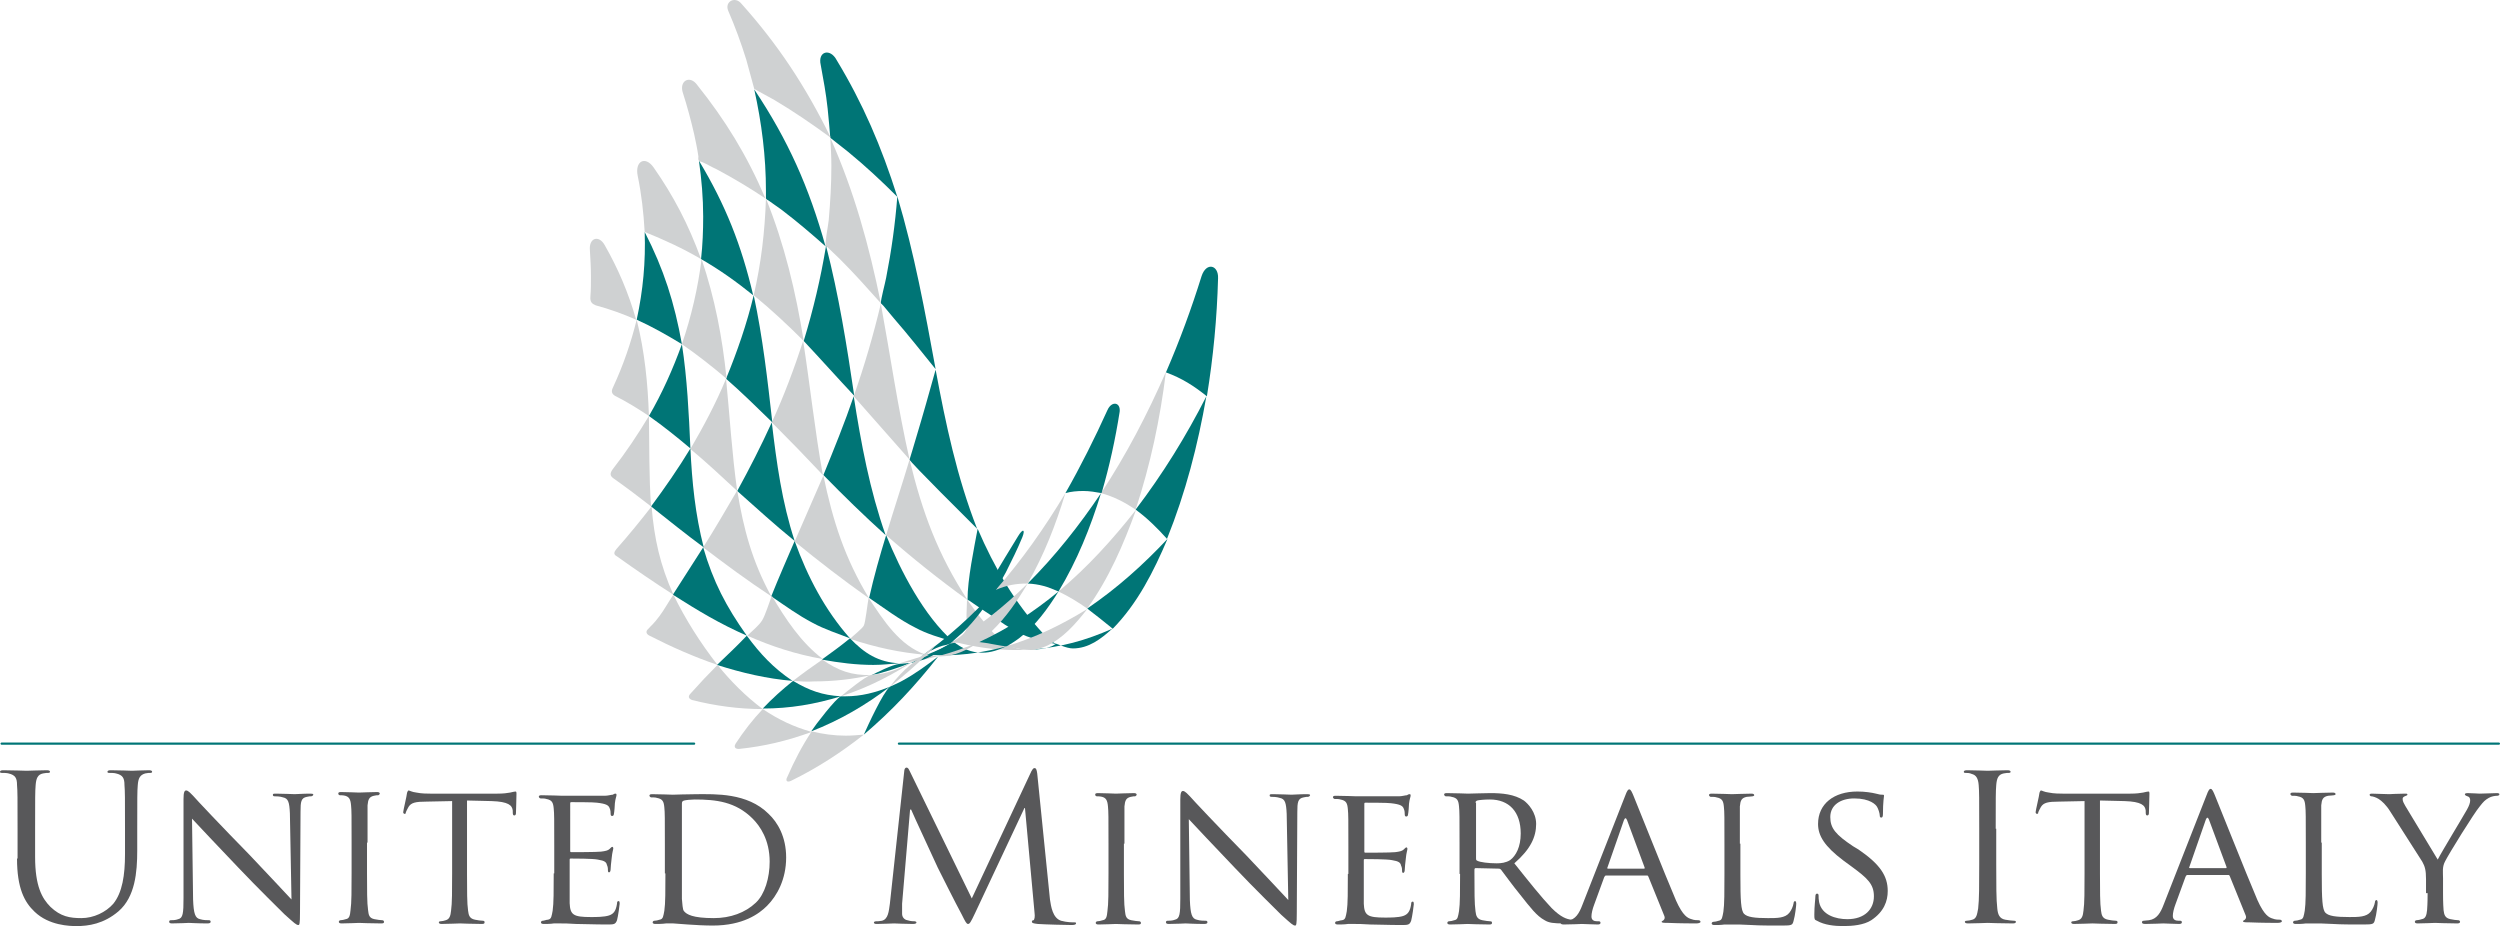 <?xml version="1.0" encoding="UTF-8" standalone="no"?>
<!-- Generator: Adobe Illustrator 22.1.0, SVG Export Plug-In . SVG Version: 6.00 Build 0)  -->

<svg
   xmlns:dc="http://purl.org/dc/elements/1.1/"
   xmlns:cc="http://creativecommons.org/ns#"
   xmlns:rdf="http://www.w3.org/1999/02/22-rdf-syntax-ns#"
   xmlns:svg="http://www.w3.org/2000/svg"
   xmlns="http://www.w3.org/2000/svg"
   xmlns:xlink="http://www.w3.org/1999/xlink"
   xmlns:sodipodi="http://sodipodi.sourceforge.net/DTD/sodipodi-0.dtd"
   xmlns:inkscape="http://www.inkscape.org/namespaces/inkscape"
   version="1.1"
   id="Livello_1"
   x="0px"
   y="0px"
   viewBox="0 0 470.009 174.107"
   xml:space="preserve"
   sodipodi:docname="UMI_ logo def.svg"
   width="470.009"
   height="174.107"
   inkscape:version="0.92.3 (2405546, 2018-03-11)"><defs
   id="defs205" /><sodipodi:namedview
   pagecolor="#ffffff"
   bordercolor="#666666"
   borderopacity="1"
   objecttolerance="10"
   gridtolerance="10"
   guidetolerance="10"
   inkscape:pageopacity="0"
   inkscape:pageshadow="2"
   inkscape:window-width="1099"
   inkscape:window-height="635"
   id="namedview203"
   showgrid="false"
   fit-margin-top="0"
   fit-margin-left="0"
   fit-margin-right="0"
   fit-margin-bottom="0"
   inkscape:zoom="0.56063664"
   inkscape:cx="325.7346"
   inkscape:cy="-106.04626"
   inkscape:window-x="0"
   inkscape:window-y="27"
   inkscape:window-maximized="0"
   inkscape:current-layer="Livello_1" />
<style
   type="text/css"
   id="style2">
	.st0{clip-path:url(#SVGID_2_);fill:#58585A;}
	.st1{fill:none;stroke:#007576;stroke-width:0.412;stroke-linecap:round;stroke-miterlimit:3.864;}
	.st2{clip-path:url(#SVGID_4_);fill:#58585A;}
	.st3{clip-path:url(#SVGID_4_);fill:#007576;}
	.st4{clip-path:url(#SVGID_4_);fill:#CFD1D2;}
	.st5{fill:#007576;}
	.st6{font-family:'MyriadPro-Regular';}
	.st7{font-size:12px;}
</style>
<g
   id="g20"
   transform="translate(-58.7,-224.893)">
	<defs
   id="defs5">
		<rect
   id="SVGID_1_"
   width="595.3"
   height="841.9"
   x="0"
   y="0" />
	</defs>
	<clipPath
   id="SVGID_2_">
		<use
   xlink:href="#SVGID_1_"
   style="overflow:visible"
   id="use7"
   x="0"
   y="0"
   width="100%"
   height="100%" />
	</clipPath>
	<path
   class="st0"
   d="m 433.9,380.7 c 0,-6 0,-7 0.1,-8.2 0.1,-1.3 0.4,-2 1.4,-2.2 0.5,-0.1 0.7,-0.1 1,-0.1 0.2,0 0.3,-0.1 0.3,-0.2 0,-0.2 -0.2,-0.3 -0.6,-0.3 -1.1,0 -3.5,0.1 -3.7,0.1 -0.2,0 -2.6,-0.1 -3.9,-0.1 -0.4,0 -0.6,0.1 -0.6,0.3 0,0.2 0.2,0.2 0.3,0.2 0.3,0 0.8,0 1.2,0.2 0.8,0.2 1.2,0.8 1.3,2.1 0.1,1.2 0.1,2.3 0.1,8.2 v 6.7 c 0,3.7 0,6.7 -0.2,8.3 -0.2,1.1 -0.3,1.9 -1.1,2.1 -0.3,0.1 -0.8,0.2 -1.1,0.2 -0.2,0 -0.3,0.1 -0.3,0.2 0,0.2 0.2,0.3 0.6,0.3 1.1,0 3.5,-0.1 3.7,-0.1 0.2,0 2.6,0.1 4.7,0.1 0.4,0 0.6,-0.1 0.6,-0.3 0,-0.1 -0.1,-0.2 -0.3,-0.2 -0.3,0 -1.2,-0.1 -1.7,-0.2 -1.1,-0.2 -1.4,-1 -1.5,-2.1 -0.2,-1.6 -0.2,-4.6 -0.2,-8.3 v -6.7 z"
   clip-path="url(#SVGID_2_)"
   id="path10"
   inkscape:connector-curvature="0"
   style="fill:#58585a" />
	<path
   class="st0"
   d="m 453.9,375.4 4.2,0.1 c 3.2,0.1 3.9,0.8 4,1.8 v 0.3 c 0,0.5 0.1,0.6 0.3,0.6 0.2,0 0.3,-0.2 0.3,-0.4 0,-0.4 0.1,-2.7 0.1,-3.7 0,-0.2 0,-0.4 -0.2,-0.4 -0.2,0 -0.5,0.1 -1,0.2 -0.5,0.1 -1.3,0.2 -2.4,0.2 h -12.7 c -0.4,0 -1.7,0 -2.6,-0.2 -0.9,-0.1 -1.3,-0.4 -1.5,-0.4 -0.1,0 -0.3,0.4 -0.3,0.6 0,0.3 -0.7,3.2 -0.7,3.5 0,0.2 0.2,0.3 0.2,0.3 0.2,0 0.3,0 0.3,-0.3 0.1,-0.2 0.2,-0.5 0.5,-1 0.5,-0.8 1.3,-1 3.4,-1 l 4.8,-0.1 v 13.6 c 0,3.1 0,5.7 -0.2,7 -0.1,1 -0.3,1.6 -1,1.8 -0.3,0.1 -0.7,0.2 -1,0.2 -0.2,0 -0.3,0.1 -0.3,0.2 0,0.2 0.2,0.3 0.5,0.3 1,0 3.3,-0.1 3.5,-0.1 0.2,0 2.3,0.1 4.2,0.1 0.4,0 0.5,-0.1 0.5,-0.3 0,-0.1 0,-0.3 -0.3,-0.3 -0.3,0 -1.1,-0.1 -1.5,-0.2 -1,-0.2 -1.2,-0.8 -1.3,-1.7 -0.2,-1.3 -0.2,-3.9 -0.2,-7 v -13.7 z"
   clip-path="url(#SVGID_2_)"
   id="path12"
   inkscape:connector-curvature="0"
   style="fill:#58585a" />
	<path
   class="st0"
   d="m 470.4,388.1 c -0.1,0 -0.2,-0.1 -0.1,-0.2 l 3.1,-8.9 c 0.2,-0.5 0.4,-0.5 0.6,0 l 3.3,8.9 c 0,0.2 0,0.2 -0.1,0.2 z m -4.9,6.8 c -0.6,1.6 -1.3,2.8 -2.8,3 -0.3,0 -0.8,0.1 -1,0.1 -0.2,0 -0.3,0.1 -0.3,0.3 0,0.2 0.2,0.3 0.6,0.3 1.4,0 3.1,-0.1 3.4,-0.1 0.4,0 2.2,0.1 3,0.1 0.3,0 0.5,-0.1 0.5,-0.3 0,-0.2 -0.1,-0.3 -0.3,-0.3 h -0.3 c -0.6,0 -1.1,-0.2 -1.1,-0.9 0,-0.6 0.2,-1.4 0.5,-2.2 l 1.9,-5.2 c 0.1,-0.2 0.2,-0.3 0.3,-0.3 h 7.7 c 0.2,0 0.2,0 0.3,0.2 l 3,7.4 c 0.2,0.5 -0.1,0.8 -0.3,0.9 -0.2,0.1 -0.2,0.1 -0.2,0.2 0,0.2 0.5,0.2 1.2,0.2 2.3,0.1 4.8,0.1 5.3,0.1 0.4,0 0.8,-0.1 0.8,-0.3 0,-0.2 -0.2,-0.3 -0.4,-0.3 -0.3,0 -0.8,0 -1.3,-0.2 -0.7,-0.2 -1.6,-0.6 -2.9,-3.5 -2.1,-4.9 -7.4,-18.3 -8,-19.7 -0.3,-0.7 -0.5,-1.2 -0.8,-1.2 -0.2,0 -0.4,0.2 -0.8,1.3 z"
   clip-path="url(#SVGID_2_)"
   id="path14"
   inkscape:connector-curvature="0"
   style="fill:#58585a" />
	<path
   class="st0"
   d="m 495.1,383.3 c 0,-5 0,-6 0,-7 0.1,-1.1 0.3,-1.6 1.3,-1.8 0.4,0 0.9,-0.1 1.1,-0.1 0.1,0 0.3,-0.1 0.3,-0.2 0,-0.2 -0.2,-0.3 -0.5,-0.3 -1,0 -3.5,0.1 -3.7,0.1 -0.2,0 -2.3,-0.1 -3.8,-0.1 -0.4,0 -0.5,0.1 -0.5,0.3 0,0.1 0.2,0.3 0.3,0.3 0.3,0 0.9,0 1.1,0.1 1.1,0.2 1.3,0.7 1.4,1.8 0.1,1 0.1,1.9 0.1,7 v 5.7 c 0,3.1 0,5.7 -0.2,7 -0.2,1 -0.2,1.6 -0.9,1.7 -0.3,0.1 -0.7,0.2 -1,0.2 -0.2,0 -0.3,0.2 -0.3,0.3 0,0.2 0.2,0.3 0.5,0.3 0.5,0 1.3,0 1.9,-0.1 0.6,0 1.2,0 1.4,0 1,0 2.1,0 3.7,0.1 1.6,0.1 3.4,0.1 5.8,0.1 1.8,0 1.9,-0.1 2.1,-0.9 0.3,-1 0.5,-2.9 0.5,-3.2 0,-0.3 -0.1,-0.5 -0.2,-0.5 -0.2,0 -0.3,0.2 -0.3,0.4 -0.1,0.6 -0.4,1.3 -0.8,1.8 -0.8,1 -2.3,1 -4,1 -2.6,0 -3.9,-0.2 -4.5,-0.8 -0.6,-0.6 -0.7,-2.5 -0.7,-7.3 v -5.9 z"
   clip-path="url(#SVGID_2_)"
   id="path16"
   inkscape:connector-curvature="0"
   style="fill:#58585a" />
	<path
   class="st0"
   d="m 515.1,392.8 c 0,0.5 0,1.9 -0.1,3.2 -0.1,1 -0.3,1.6 -1,1.7 -0.3,0.1 -0.7,0.2 -1,0.2 -0.2,0 -0.3,0.2 -0.3,0.3 0,0.2 0.2,0.3 0.5,0.3 1,0 3.1,-0.1 3.3,-0.1 0.2,0 2.4,0.1 4.2,0.1 0.3,0 0.5,-0.1 0.5,-0.3 0,-0.1 -0.1,-0.3 -0.3,-0.3 -0.3,0 -1.1,-0.1 -1.5,-0.2 -1,-0.2 -1.2,-0.8 -1.3,-1.7 -0.1,-1.3 -0.1,-2.7 -0.1,-3.2 V 390 c 0,-1.1 -0.2,-2.1 0.4,-3.2 0.7,-1.4 5.4,-9 6.5,-10.3 0.7,-0.9 1,-1.2 1.7,-1.6 0.5,-0.3 1.2,-0.4 1.6,-0.4 0.3,0 0.4,-0.2 0.4,-0.3 0,-0.1 -0.2,-0.2 -0.4,-0.2 -0.6,0 -3.1,0.1 -3.3,0.1 -0.3,0 -1.5,-0.1 -2.3,-0.1 -0.3,0 -0.5,0.1 -0.5,0.2 0,0.2 0.2,0.3 0.5,0.4 0.4,0.1 0.5,0.4 0.5,0.8 0,0.4 -0.2,1 -0.6,1.7 -0.6,1.1 -4.8,8 -5.5,9.4 l -6.1,-10.1 c -0.2,-0.4 -0.5,-0.8 -0.5,-1.3 0,-0.3 0.2,-0.4 0.4,-0.5 0.3,-0.1 0.5,-0.2 0.5,-0.3 0,-0.2 -0.1,-0.2 -0.5,-0.2 -1.3,0 -2.7,0.1 -2.9,0.1 -0.2,0 -2.7,-0.1 -3.3,-0.1 -0.3,0 -0.4,0.1 -0.4,0.2 0,0.2 0.2,0.3 0.3,0.3 0.3,0 0.9,0.2 1.4,0.5 0.6,0.4 1.4,1.1 2.2,2.4 1.1,1.7 5.7,8.9 6,9.4 0.5,0.9 0.7,1.6 0.7,3.3 v 2.6 z"
   clip-path="url(#SVGID_2_)"
   id="path18"
   inkscape:connector-curvature="0"
   style="fill:#58585a" />
</g>
<path
   class="st1"
   d="M 469.8,139.807 H 169 m -38.5,0 H 0.3"
   id="path22"
   inkscape:connector-curvature="0"
   style="fill:none;stroke:#007576;stroke-width:0.412;stroke-linecap:round;stroke-miterlimit:3.864" />
<g
   id="g186"
   transform="translate(-58.7,-224.893)">
	<defs
   id="defs25">
		<rect
   id="SVGID_3_"
   width="595.3"
   height="841.9"
   x="0"
   y="0" />
	</defs>
	<clipPath
   id="SVGID_4_">
		<use
   xlink:href="#SVGID_3_"
   style="overflow:visible"
   id="use27"
   x="0"
   y="0"
   width="100%"
   height="100%" />
	</clipPath>
	<path
   class="st2"
   d="m 61.9,386.3 c 0,5.6 1.4,8.2 3.3,10 2.7,2.6 6.6,2.7 7.9,2.7 2.2,0 5.1,-0.4 7.9,-2.8 3.1,-2.7 3.5,-7.3 3.5,-11.4 v -4.1 c 0,-5.9 0,-7 0.1,-8.2 0.1,-1.3 0.4,-1.9 1.4,-2.2 0.5,-0.1 0.7,-0.1 1,-0.1 0.2,0 0.3,-0.1 0.3,-0.2 0,-0.2 -0.2,-0.3 -0.6,-0.3 -1.1,0 -2.9,0.1 -3.2,0.1 -0.2,0 -2.3,-0.1 -4,-0.1 -0.4,0 -0.6,0.1 -0.6,0.3 0,0.2 0.2,0.2 0.3,0.2 0.3,0 1,0 1.3,0.1 1.3,0.3 1.6,0.9 1.6,2.2 0.1,1.2 0.1,2.3 0.1,8.2 v 4.8 c 0,3.9 -0.5,7.2 -2.2,9.3 -1.4,1.6 -3.7,2.7 -6,2.7 -2.2,0 -3.9,-0.3 -5.8,-2.1 -1.6,-1.6 -2.9,-3.9 -2.9,-9.4 v -5.3 c 0,-5.9 0,-7 0.1,-8.2 0.1,-1.3 0.4,-2 1.4,-2.2 0.5,-0.1 0.7,-0.1 1,-0.1 0.2,0 0.3,-0.1 0.3,-0.2 0,-0.2 -0.2,-0.3 -0.6,-0.3 -1.1,0 -3.4,0.1 -3.8,0.1 -0.3,0 -2.7,-0.1 -4.4,-0.1 -0.4,0 -0.6,0.1 -0.6,0.3 0,0.2 0.2,0.2 0.3,0.2 0.3,0 1,0 1.3,0.1 1.3,0.3 1.6,0.9 1.6,2.2 0.1,1.2 0.1,2.3 0.1,8.2 v 5.6 z"
   clip-path="url(#SVGID_4_)"
   id="path30"
   inkscape:connector-curvature="0"
   style="fill:#58585a" />
	<path
   class="st2"
   d="m 94.8,378.8 c 1,1.1 4.8,5.1 8.7,9.2 3.5,3.7 8.4,8.5 8.7,8.8 1.9,1.7 2.2,2 2.6,2 0.2,0 0.3,-0.2 0.3,-2.3 l 0.1,-19 c 0,-1.9 0.1,-2.6 1.2,-2.8 0.4,-0.1 0.6,-0.1 0.8,-0.1 0.2,0 0.4,-0.2 0.4,-0.3 0,-0.2 -0.3,-0.2 -0.6,-0.2 -1.4,0 -2.5,0.1 -2.9,0.1 -0.4,0 -2,-0.1 -3.5,-0.1 -0.4,0 -0.6,0 -0.6,0.2 0,0.1 0,0.3 0.3,0.3 0.3,0 1,0 1.6,0.2 1,0.2 1.2,0.9 1.3,3 l 0.3,16.2 c -1,-1.1 -4.6,-4.9 -7.9,-8.4 -5.2,-5.3 -10.1,-10.5 -10.6,-11.1 -0.3,-0.3 -0.9,-1 -1.3,-1 -0.3,0 -0.5,0.3 -0.5,1.6 v 18.6 c 0,2.9 -0.1,3.8 -1,4 -0.5,0.2 -1.1,0.2 -1.4,0.2 -0.2,0 -0.3,0.1 -0.3,0.3 0,0.2 0.2,0.3 0.5,0.3 1.5,0 2.9,-0.1 3.2,-0.1 0.3,0 1.6,0.1 3.5,0.1 0.4,0 0.6,-0.1 0.6,-0.3 0,-0.2 -0.1,-0.3 -0.3,-0.3 -0.3,0 -1.1,0 -1.7,-0.2 -0.9,-0.2 -1.2,-1 -1.3,-3.7 z"
   clip-path="url(#SVGID_4_)"
   id="path32"
   inkscape:connector-curvature="0"
   style="fill:#58585a" />
	<path
   class="st2"
   d="m 127.8,383.3 c 0,-5 0,-5.9 0,-7 0.1,-1.1 0.3,-1.6 1.2,-1.8 0.4,-0.1 0.6,-0.1 0.8,-0.1 0.1,0 0.3,-0.2 0.3,-0.3 0,-0.2 -0.2,-0.3 -0.5,-0.3 -1,0 -3.2,0.1 -3.4,0.1 -0.2,0 -2.3,-0.1 -3.4,-0.1 -0.4,0 -0.5,0.1 -0.5,0.3 0,0.1 0.1,0.3 0.3,0.3 0.2,0 0.6,0 1,0.1 0.7,0.2 1,0.6 1.1,1.8 0.1,1 0.1,1.9 0.1,7 v 5.7 c 0,3.1 0,5.7 -0.2,7 -0.1,1 -0.2,1.6 -0.9,1.7 -0.3,0.1 -0.7,0.2 -1,0.2 -0.2,0 -0.3,0.2 -0.3,0.3 0,0.2 0.2,0.3 0.5,0.3 1,0 3.1,-0.1 3.3,-0.1 0.2,0 2.3,0.1 4.2,0.1 0.4,0 0.5,-0.1 0.5,-0.3 0,-0.1 -0.1,-0.3 -0.3,-0.3 -0.3,0 -1,-0.1 -1.5,-0.2 -1,-0.2 -1.1,-0.8 -1.2,-1.7 -0.2,-1.3 -0.2,-3.9 -0.2,-7 v -5.7 z"
   clip-path="url(#SVGID_4_)"
   id="path34"
   inkscape:connector-curvature="0"
   style="fill:#58585a" />
	<path
   class="st2"
   d="m 146.9,375.4 4.2,0.1 c 3.2,0.1 3.9,0.8 4,1.8 v 0.3 c 0,0.5 0.1,0.6 0.3,0.6 0.2,0 0.3,-0.2 0.3,-0.4 0,-0.4 0.1,-2.7 0.1,-3.7 0,-0.2 0,-0.4 -0.2,-0.4 -0.2,0 -0.5,0.1 -1,0.2 -0.5,0.1 -1.3,0.2 -2.4,0.2 h -12.6 c -0.4,0 -1.7,0 -2.6,-0.2 -0.9,-0.1 -1.3,-0.4 -1.5,-0.4 -0.1,0 -0.3,0.4 -0.3,0.6 0,0.3 -0.7,3.2 -0.7,3.5 0,0.2 0.2,0.3 0.2,0.3 0.2,0 0.3,0 0.3,-0.3 0.1,-0.2 0.2,-0.5 0.5,-1 0.5,-0.8 1.3,-1 3.4,-1 l 4.8,-0.1 v 13.6 c 0,3.1 0,5.7 -0.2,7 -0.1,1 -0.3,1.6 -1,1.8 -0.3,0.1 -0.7,0.2 -1,0.2 -0.2,0 -0.3,0.1 -0.3,0.2 0,0.2 0.2,0.3 0.5,0.3 1,0 3.3,-0.1 3.5,-0.1 0.2,0 2.3,0.1 4.1,0.1 0.4,0 0.5,-0.1 0.5,-0.3 0,-0.1 0,-0.3 -0.3,-0.3 -0.3,0 -1.1,-0.1 -1.5,-0.2 -1,-0.2 -1.2,-0.8 -1.3,-1.7 -0.2,-1.3 -0.2,-3.9 -0.2,-7 v -13.7 z"
   clip-path="url(#SVGID_4_)"
   id="path36"
   inkscape:connector-curvature="0"
   style="fill:#58585a" />
	<path
   class="st2"
   d="m 162.8,389.1 c 0,3.1 0,5.7 -0.2,7 -0.2,1 -0.2,1.6 -0.9,1.7 -0.3,0 -0.7,0.2 -1,0.2 -0.2,0 -0.3,0.2 -0.3,0.3 0,0.2 0.2,0.3 0.5,0.3 0.5,0 1.3,0 1.9,-0.1 0.7,0 1.4,0 1.4,0 0.5,0 1.4,0 2.8,0.1 1.4,0 3.3,0.1 5.8,0.1 1.3,0 1.6,0 1.9,-0.8 0.2,-0.7 0.5,-2.9 0.5,-3.1 0,-0.2 0,-0.5 -0.2,-0.5 -0.2,0 -0.3,0.1 -0.3,0.5 -0.2,1.3 -0.6,1.9 -1.5,2.2 -0.9,0.3 -2.5,0.3 -3.4,0.3 -3.3,0 -3.9,-0.4 -4,-2.6 0,-0.6 0,-4.4 0,-5.5 v -2.7 c 0,-0.1 0,-0.2 0.2,-0.2 0.6,0 4.2,0 5.1,0.2 1.3,0.2 1.6,0.5 1.7,1 0.2,0.4 0.2,0.8 0.2,1.1 0,0.2 0.1,0.3 0.2,0.3 0.2,0 0.3,-0.3 0.3,-0.6 0,-0.2 0.1,-1.4 0.2,-2.1 0.1,-1.1 0.3,-1.6 0.3,-1.8 0,-0.2 -0.1,-0.3 -0.2,-0.3 -0.1,0 -0.3,0.2 -0.5,0.4 -0.3,0.3 -0.8,0.4 -1.6,0.5 -0.8,0.1 -5.2,0.1 -5.6,0.1 -0.2,0 -0.2,-0.1 -0.2,-0.3 V 376 c 0,-0.2 0,-0.3 0.2,-0.3 0.4,0 4.3,0 4.8,0.1 1.8,0.2 2.2,0.5 2.4,1 0.2,0.4 0.2,0.9 0.2,1.1 0,0.3 0.1,0.4 0.3,0.4 0.2,0 0.3,-0.2 0.3,-0.3 0.1,-0.4 0.2,-1.8 0.2,-2.1 0.1,-0.9 0.3,-1.3 0.3,-1.5 0,-0.2 0,-0.3 -0.2,-0.3 -0.2,0 -0.3,0.1 -0.5,0.2 -0.3,0 -0.9,0.2 -1.5,0.2 -0.8,0 -7.8,0 -8,0 -0.2,0 -2.4,-0.1 -3.9,-0.1 -0.4,0 -0.5,0.1 -0.5,0.3 0,0.1 0.2,0.3 0.3,0.3 0.3,0 0.9,0 1.1,0.1 1.1,0.2 1.3,0.7 1.4,1.8 0.1,1 0.1,1.9 0.1,7 v 5.2 z"
   clip-path="url(#SVGID_4_)"
   id="path38"
   inkscape:connector-curvature="0"
   style="fill:#58585a" />
	<path
   class="st2"
   d="m 186.9,376 c 0,-0.4 0.1,-0.5 0.4,-0.6 0.3,-0.1 1.4,-0.2 2,-0.2 4,0 7.7,0.4 10.9,3.6 1.4,1.4 3.2,4 3.2,8.1 0,3 -0.9,6.1 -2.6,7.7 -2,1.9 -4.8,2.9 -7.9,2.9 -4,0 -5.1,-0.7 -5.6,-1.3 -0.3,-0.3 -0.3,-1.5 -0.4,-2.3 0,-0.6 0,-3.6 0,-7.1 z m -3.1,13.1 c 0,3.1 0,5.7 -0.2,7 -0.2,1 -0.2,1.6 -0.9,1.7 -0.3,0.1 -0.7,0.2 -1,0.2 -0.2,0 -0.3,0.2 -0.3,0.3 0,0.2 0.2,0.3 0.5,0.3 0.5,0 1.3,0 2,-0.1 0.7,0 1.3,0 1.4,0 0.2,0 1.3,0.1 2.7,0.2 1.4,0.1 3.2,0.2 4.7,0.2 5.7,0 8.7,-2.2 10.2,-3.7 1.9,-1.9 3.6,-5 3.6,-9.1 0,-3.9 -1.6,-6.6 -3.3,-8.2 -4,-4 -10.1,-3.7 -13.5,-3.7 -2,0 -4.1,0.1 -4.5,0.1 -0.2,0 -2.4,-0.1 -3.9,-0.1 -0.4,0 -0.5,0.1 -0.5,0.3 0,0.1 0.2,0.3 0.3,0.3 0.3,0 0.9,0 1.1,0.1 1.1,0.2 1.3,0.7 1.4,1.8 0.1,1 0.1,1.9 0.1,7 v 5.4 z"
   clip-path="url(#SVGID_4_)"
   id="path40"
   inkscape:connector-curvature="0"
   style="fill:#58585a" />
	<path
   class="st2"
   d="m 253.7,370.3 c -0.1,-0.7 -0.2,-1 -0.5,-1 -0.3,0 -0.4,0.3 -0.6,0.6 l -11.2,23.9 -11.7,-24 c -0.2,-0.4 -0.3,-0.6 -0.6,-0.6 -0.2,0 -0.4,0.3 -0.4,0.7 l -2.7,24.9 c -0.2,1.4 -0.3,2.9 -1.5,3.2 -0.6,0.1 -0.8,0.1 -1.1,0.1 -0.2,0 -0.4,0.1 -0.4,0.2 0,0.3 0.3,0.3 0.6,0.3 1,0 2.9,-0.1 3.2,-0.1 0.3,0 2.1,0.1 3.5,0.1 0.5,0 0.7,-0.1 0.7,-0.3 0,-0.1 -0.2,-0.2 -0.3,-0.2 -0.2,0 -0.8,0 -1.4,-0.2 -0.6,-0.1 -1,-0.6 -1,-1.2 0,-0.6 0,-1.3 0,-1.9 l 1.5,-17.7 h 0.2 c 0.4,1 4.7,10.2 5,10.9 0.2,0.4 3.5,7 4.5,8.8 0.7,1.4 0.9,1.8 1.2,1.8 0.3,0 0.5,-0.3 1.3,-2 l 9.3,-19.8 h 0.1 l 1.8,19.7 c 0.1,0.7 0,1.3 -0.2,1.4 -0.2,0 -0.3,0.1 -0.3,0.3 0,0.2 0.2,0.3 1.1,0.4 1.4,0.1 5.5,0.2 6.4,0.2 0.5,0 0.8,-0.1 0.8,-0.3 0,-0.2 -0.1,-0.2 -0.3,-0.2 -0.4,0 -1.4,0 -2.5,-0.3 -1.6,-0.5 -1.9,-2.7 -2.1,-4 z"
   clip-path="url(#SVGID_4_)"
   id="path42"
   inkscape:connector-curvature="0"
   style="fill:#58585a" />
	<path
   class="st2"
   d="m 270.1,383.5 c 0,-5 0,-5.9 0,-7 0.1,-1.1 0.3,-1.6 1.2,-1.8 0.4,-0.1 0.6,-0.1 0.8,-0.1 0.1,0 0.3,-0.2 0.3,-0.3 0,-0.2 -0.2,-0.3 -0.5,-0.3 -1,0 -3.2,0.1 -3.4,0.1 -0.2,0 -2.3,-0.1 -3.4,-0.1 -0.4,0 -0.5,0.1 -0.5,0.3 0,0.1 0.1,0.3 0.3,0.3 0.2,0 0.6,0 1,0.1 0.7,0.2 1,0.6 1.1,1.8 0.1,1 0.1,1.9 0.1,7 v 5.7 c 0,3.1 0,5.7 -0.2,7 -0.1,1 -0.2,1.6 -0.9,1.7 -0.3,0.1 -0.7,0.2 -1,0.2 -0.2,0 -0.3,0.2 -0.3,0.3 0,0.2 0.2,0.3 0.5,0.3 1,0 3.1,-0.1 3.3,-0.1 0.2,0 2.3,0.1 4.2,0.1 0.4,0 0.5,-0.1 0.5,-0.3 0,-0.1 -0.1,-0.3 -0.3,-0.3 -0.3,0 -1,-0.1 -1.5,-0.2 -1,-0.2 -1.1,-0.8 -1.2,-1.7 -0.2,-1.3 -0.2,-3.9 -0.2,-7 v -5.7 z"
   clip-path="url(#SVGID_4_)"
   id="path44"
   inkscape:connector-curvature="0"
   style="fill:#58585a" />
	<path
   class="st2"
   d="m 282.2,378.9 c 1,1.1 4.8,5.1 8.7,9.2 3.5,3.7 8.4,8.5 8.7,8.8 1.9,1.7 2.2,2 2.6,2 0.2,0 0.3,-0.2 0.3,-2.3 l 0.1,-19 c 0,-1.9 0.1,-2.6 1.2,-2.8 0.4,-0.1 0.6,-0.1 0.8,-0.1 0.2,0 0.4,-0.2 0.4,-0.3 0,-0.2 -0.3,-0.2 -0.6,-0.2 -1.4,0 -2.5,0.1 -2.9,0.1 -0.4,0 -2,-0.1 -3.5,-0.1 -0.4,0 -0.6,0 -0.6,0.2 0,0.1 0,0.3 0.3,0.3 0.3,0 1,0 1.6,0.2 1,0.2 1.2,0.9 1.3,3 l 0.3,16.2 c -1,-1.1 -4.6,-4.9 -7.9,-8.4 -5.2,-5.3 -10.1,-10.5 -10.6,-11.1 -0.3,-0.3 -0.9,-1 -1.3,-1 -0.3,0 -0.5,0.3 -0.5,1.6 v 18.6 c 0,2.9 -0.1,3.8 -1,4 -0.5,0.2 -1.1,0.2 -1.4,0.2 -0.2,0 -0.3,0.1 -0.3,0.3 0,0.2 0.2,0.3 0.5,0.3 1.5,0 2.9,-0.1 3.2,-0.1 0.3,0 1.6,0.1 3.5,0.1 0.4,0 0.6,-0.1 0.6,-0.3 0,-0.2 -0.1,-0.3 -0.3,-0.3 -0.3,0 -1.1,0 -1.7,-0.2 -0.9,-0.2 -1.2,-1 -1.3,-3.7 z"
   clip-path="url(#SVGID_4_)"
   id="path46"
   inkscape:connector-curvature="0"
   style="fill:#58585a" />
	<path
   class="st2"
   d="m 312.1,389.2 c 0,3.1 0,5.7 -0.2,7 -0.2,1 -0.2,1.6 -0.9,1.7 -0.3,0 -0.7,0.2 -1,0.2 -0.2,0 -0.3,0.2 -0.3,0.3 0,0.2 0.2,0.3 0.5,0.3 0.5,0 1.3,0 1.9,-0.1 0.7,0 1.4,0 1.4,0 0.5,0 1.4,0 2.8,0.1 1.4,0 3.3,0.1 5.8,0.1 1.3,0 1.6,0 1.9,-0.8 0.2,-0.7 0.5,-2.9 0.5,-3.1 0,-0.2 0,-0.5 -0.2,-0.5 -0.2,0 -0.3,0.1 -0.3,0.5 -0.2,1.3 -0.6,1.9 -1.5,2.2 -0.9,0.3 -2.5,0.3 -3.4,0.3 -3.3,0 -3.9,-0.4 -4,-2.6 0,-0.6 0,-4.4 0,-5.5 v -2.7 c 0,-0.1 0,-0.2 0.2,-0.2 0.6,0 4.2,0 5.1,0.2 1.3,0.2 1.6,0.5 1.7,1 0.2,0.4 0.2,0.8 0.2,1.1 0,0.2 0.1,0.3 0.2,0.3 0.2,0 0.3,-0.3 0.3,-0.6 0,-0.2 0.1,-1.4 0.2,-2.1 0.1,-1.1 0.3,-1.6 0.3,-1.8 0,-0.2 -0.1,-0.3 -0.2,-0.3 -0.1,0 -0.3,0.2 -0.5,0.4 -0.3,0.3 -0.8,0.4 -1.6,0.5 -0.8,0.1 -5.2,0.1 -5.6,0.1 -0.2,0 -0.2,-0.1 -0.2,-0.3 v -8.8 c 0,-0.2 0,-0.3 0.2,-0.3 0.4,0 4.3,0 4.8,0.1 1.8,0.2 2.2,0.5 2.4,1 0.2,0.4 0.2,0.9 0.2,1.1 0,0.3 0.1,0.4 0.3,0.4 0.2,0 0.3,-0.2 0.3,-0.3 0.1,-0.4 0.2,-1.8 0.2,-2.1 0.1,-0.9 0.3,-1.3 0.3,-1.5 0,-0.2 0,-0.3 -0.2,-0.3 -0.2,0 -0.3,0.1 -0.5,0.2 -0.3,0 -0.9,0.2 -1.5,0.2 -0.8,0 -7.8,0 -8,0 -0.2,0 -2.4,-0.1 -3.9,-0.1 -0.4,0 -0.5,0.1 -0.5,0.3 0,0.1 0.2,0.3 0.3,0.3 0.3,0 0.9,0 1.1,0.1 1.1,0.2 1.3,0.7 1.4,1.8 0.1,1 0.1,1.9 0.1,7 v 5.2 z"
   clip-path="url(#SVGID_4_)"
   id="path48"
   inkscape:connector-curvature="0"
   style="fill:#58585a" />
	<path
   class="st2"
   d="m 336.1,375.8 c 0,-0.2 0.1,-0.3 0.3,-0.4 0.3,-0.1 1.4,-0.2 2.4,-0.2 3.6,0 5.8,2.3 5.8,6.4 0,2.5 -0.9,4.2 -2,5 -0.8,0.5 -1.7,0.6 -2.5,0.6 -1.5,0 -3.2,-0.2 -3.7,-0.5 -0.2,-0.1 -0.2,-0.2 -0.2,-0.4 v -10.5 z m -2.9,13.4 c 0,3.1 0,5.7 -0.2,7 -0.2,1 -0.2,1.6 -0.9,1.7 -0.3,0.1 -0.7,0.2 -1,0.2 -0.2,0 -0.3,0.2 -0.3,0.3 0,0.2 0.2,0.3 0.5,0.3 1,0 3.3,-0.1 3.3,-0.1 0.2,0 2.3,0.1 4.1,0.1 0.4,0 0.5,-0.1 0.5,-0.3 0,-0.1 0,-0.3 -0.3,-0.3 -0.3,0 -1,-0.1 -1.5,-0.2 -1,-0.2 -1.2,-0.8 -1.3,-1.7 -0.2,-1.3 -0.2,-3.9 -0.2,-7 v -0.8 c 0,-0.2 0.1,-0.3 0.2,-0.3 l 4.3,0.1 c 0.2,0 0.3,0 0.5,0.2 0.7,0.9 2.2,3 3.6,4.7 1.9,2.4 3.1,4 4.6,4.8 0.8,0.5 1.7,0.6 3.6,0.6 h 2.1 c 0.6,0 0.8,-0.1 0.8,-0.3 0,-0.1 -0.1,-0.3 -0.3,-0.3 -0.2,0 -0.5,0 -1.2,-0.1 -0.8,-0.1 -1.9,-0.4 -3.7,-2.2 -1.9,-2 -4.3,-5 -7,-8.4 3.1,-2.7 4.1,-5 4.1,-7.4 0,-2.2 -1.5,-3.8 -2.3,-4.4 -1.8,-1.2 -4.1,-1.4 -6.3,-1.4 -1,0 -3.9,0.1 -4.2,0.1 -0.2,0 -2.4,-0.1 -4,-0.1 -0.4,0 -0.5,0.1 -0.5,0.3 0,0.1 0.2,0.3 0.3,0.3 0.3,0 0.9,0 1.1,0.1 1.1,0.2 1.3,0.7 1.4,1.8 0.1,1 0.1,1.9 0.1,7 v 5.7 z"
   clip-path="url(#SVGID_4_)"
   id="path50"
   inkscape:connector-curvature="0"
   style="fill:#58585a" />
	<path
   class="st2"
   d="m 361,388.2 c -0.1,0 -0.2,-0.1 -0.1,-0.2 l 3.1,-8.9 c 0.2,-0.5 0.4,-0.5 0.6,0 l 3.3,8.9 c 0,0.2 0,0.2 -0.1,0.2 z m -4.8,6.8 c -0.6,1.6 -1.3,2.8 -2.8,3 -0.3,0 -0.8,0.1 -1,0.1 -0.2,0 -0.3,0.1 -0.3,0.3 0,0.2 0.2,0.3 0.6,0.3 1.4,0 3.1,-0.1 3.4,-0.1 0.4,0 2.2,0.1 3,0.1 0.3,0 0.5,-0.1 0.5,-0.3 0,-0.2 -0.1,-0.3 -0.3,-0.3 H 359 c -0.6,0 -1.1,-0.2 -1.1,-0.9 0,-0.6 0.2,-1.4 0.5,-2.2 l 1.9,-5.2 c 0.1,-0.2 0.2,-0.3 0.3,-0.3 h 7.7 c 0.2,0 0.2,0 0.3,0.2 l 3,7.4 c 0.2,0.5 -0.1,0.8 -0.3,0.9 -0.2,0.1 -0.2,0.1 -0.2,0.2 0,0.2 0.5,0.2 1.2,0.2 2.3,0.1 4.8,0.1 5.3,0.1 0.4,0 0.8,-0.1 0.8,-0.3 0,-0.2 -0.2,-0.3 -0.4,-0.3 -0.3,0 -0.8,0 -1.3,-0.2 -0.7,-0.2 -1.6,-0.6 -2.9,-3.5 -2.1,-4.9 -7.4,-18.3 -8,-19.7 -0.3,-0.7 -0.5,-1.2 -0.8,-1.2 -0.2,0 -0.4,0.2 -0.8,1.3 z"
   clip-path="url(#SVGID_4_)"
   id="path52"
   inkscape:connector-curvature="0"
   style="fill:#58585a" />
	<path
   class="st2"
   d="m 385.8,383.5 c 0,-5 0,-5.9 0,-7 0.1,-1.1 0.3,-1.6 1.3,-1.8 0.4,0 0.9,-0.1 1.1,-0.1 0.1,0 0.3,-0.1 0.3,-0.2 0,-0.2 -0.2,-0.3 -0.5,-0.3 -1,0 -3.5,0.1 -3.7,0.1 -0.2,0 -2.3,-0.1 -3.8,-0.1 -0.4,0 -0.5,0.1 -0.5,0.3 0,0.1 0.2,0.3 0.3,0.3 0.3,0 0.9,0 1.1,0.1 1.1,0.2 1.3,0.7 1.4,1.8 0.1,1 0.1,1.9 0.1,7 v 5.7 c 0,3.1 0,5.7 -0.2,7 -0.2,1 -0.2,1.6 -0.9,1.7 -0.3,0.1 -0.7,0.2 -1,0.2 -0.2,0 -0.3,0.2 -0.3,0.3 0,0.2 0.2,0.3 0.5,0.3 0.5,0 1.3,0 1.9,-0.1 0.6,0 1.2,0 1.4,0 1,0 2.1,0 3.7,0.1 1.6,0.1 3.4,0.1 5.8,0.1 1.8,0 1.9,-0.1 2.1,-0.9 0.3,-1 0.5,-2.9 0.5,-3.2 0,-0.3 -0.1,-0.5 -0.2,-0.5 -0.2,0 -0.3,0.2 -0.3,0.4 -0.1,0.6 -0.4,1.3 -0.8,1.8 -0.8,1 -2.3,1 -4,1 -2.6,0 -3.9,-0.2 -4.5,-0.8 -0.6,-0.6 -0.7,-2.5 -0.7,-7.3 v -5.9 z"
   clip-path="url(#SVGID_4_)"
   id="path54"
   inkscape:connector-curvature="0"
   style="fill:#58585a" />
	<path
   class="st2"
   d="m 405.2,399 c 1.8,0 3.9,-0.2 5.3,-1.1 2.4,-1.6 3.1,-3.6 3.1,-5.5 0,-2.8 -1.4,-5 -5.5,-7.8 l -1,-0.6 c -3.3,-2.2 -4.3,-3.4 -4.3,-5.5 0,-2.3 2,-3.5 4.5,-3.5 3,0 4.1,1.2 4.3,1.6 0.2,0.3 0.5,1.2 0.5,1.6 0,0.3 0.1,0.4 0.3,0.4 0.2,0 0.3,-0.2 0.3,-0.7 0,-2.2 0.2,-3.3 0.2,-3.4 0,-0.2 -0.1,-0.2 -0.3,-0.2 -0.3,0 -0.5,0 -1.2,-0.2 -0.8,-0.2 -2.1,-0.4 -3.5,-0.4 -4.4,0 -7.4,2.3 -7.4,6.1 0,2.2 1.2,4.2 4.8,6.9 l 1.5,1.1 c 3,2.2 4.2,3.3 4.2,5.6 0,2.4 -1.7,4.3 -5,4.3 -2.2,0 -4.8,-0.8 -5.3,-3.2 -0.1,-0.5 -0.1,-0.9 -0.1,-1.2 0,-0.3 -0.1,-0.4 -0.3,-0.4 -0.2,0 -0.3,0.2 -0.3,0.5 0,0.5 -0.2,1.8 -0.2,3.4 0,0.9 0,1 0.5,1.2 1.4,0.8 3.3,1 4.9,1"
   clip-path="url(#SVGID_4_)"
   id="path56"
   inkscape:connector-curvature="0"
   style="fill:#58585a" />
	<path
   class="st3"
   d="m 277.9,294.9 c 3,1.1 5.2,2.5 7.7,4.5 1.2,-7.4 1.9,-14.7 2.1,-22.2 0.1,-2.5 -2.2,-3.1 -3.1,-0.4 -1.9,6.1 -4.1,12.1 -6.7,18.1"
   clip-path="url(#SVGID_4_)"
   id="path58"
   inkscape:connector-curvature="0"
   style="fill:#007576" />
	<path
   class="st3"
   d="m 272.2,320.7 c 2.2,1.6 4.1,3.5 5.9,5.5 3.5,-8.7 5.8,-17.6 7.4,-26.8 -3.8,7.5 -8.2,14.6 -13.3,21.3"
   clip-path="url(#SVGID_4_)"
   id="path60"
   inkscape:connector-curvature="0"
   style="fill:#007576" />
	<path
   class="st3"
   d="m 263.1,339.3 c 1.6,1.2 3.2,2.5 4.8,3.8 4.7,-4.8 7.7,-10.8 10.3,-16.9 -4.6,4.9 -9.5,9.3 -15.1,13.1"
   clip-path="url(#SVGID_4_)"
   id="path62"
   inkscape:connector-curvature="0"
   style="fill:#007576" />
	<path
   class="st3"
   d="m 252.6,347 h 0.2 c 1.1,0 2.2,-0.1 3.3,-0.5 0.4,-0.1 0.7,-0.3 1,-0.5 0.1,0 0.1,-0.1 0.1,-0.1 0.2,0 2,0.9 3.2,0.9 3,0 5.3,-1.8 7.4,-3.7 -5,2.2 -9.6,3.5 -15.2,3.9"
   clip-path="url(#SVGID_4_)"
   id="path64"
   inkscape:connector-curvature="0"
   style="fill:#007576" />
	<path
   class="st3"
   d="m 240.6,337.6 c 0,-3.8 1.2,-9.5 1.9,-13.3 3.1,7.2 7,14 12.4,19.8 0.7,0.8 1.5,1.4 2.4,1.9 -2.4,-0.5 -5.1,-1.1 -7.2,-2.2 -1.7,-0.9 -3.3,-2 -4.9,-3.1 -1.5,-1 -2.9,-1.9 -4.3,-2.9 -0.2,-0.1 -0.3,-0.1 -0.3,-0.2"
   clip-path="url(#SVGID_4_)"
   id="path66"
   inkscape:connector-curvature="0"
   style="fill:#007576" />
	<path
   class="st3"
   d="m 229.7,311.3 c 0,0 1.1,-3.6 1.2,-4 1.3,-4.3 2.5,-8.6 3.7,-12.9 1.9,10.2 4,20.2 7.8,29.9 -1.3,-1.3 -12.7,-12.6 -12.7,-13"
   clip-path="url(#SVGID_4_)"
   id="path68"
   inkscape:connector-curvature="0"
   style="fill:#007576" />
	<path
   class="st3"
   d="m 224.3,281.9 c 0,-0.8 0.8,-3.7 1,-4.8 1,-5.1 1.7,-10.1 2.1,-15.3 3.2,10.7 5.2,21.6 7.2,32.5 -2.6,-3.2 -5.1,-6.4 -7.8,-9.5 l -2,-2.4 z"
   clip-path="url(#SVGID_4_)"
   id="path70"
   inkscape:connector-curvature="0"
   style="fill:#007576" />
	<path
   class="st3"
   d="m 216,236.2 c 4.9,8.1 8.4,16.2 11.4,25.7 -3,-3 -6,-5.8 -9.3,-8.5 -0.4,-0.3 -3.3,-2.6 -3.3,-2.6 0,0 -0.4,-4.8 -0.5,-5.5 -0.3,-2.8 -0.8,-5.5 -1.3,-8.2 -0.6,-2.6 1.8,-3.2 3,-0.9"
   clip-path="url(#SVGID_4_)"
   id="path72"
   inkscape:connector-curvature="0"
   style="fill:#007576" />
	<path
   class="st4"
   d="m 265.7,317.6 c 2.5,0.7 4.4,1.7 6.5,3.1 2.8,-8.5 4.6,-17 5.7,-25.9 -3.5,8 -7.4,15.5 -12.2,22.8"
   clip-path="url(#SVGID_4_)"
   id="path74"
   inkscape:connector-curvature="0"
   style="fill:#cfd1d2" />
	<path
   class="st4"
   d="m 257.7,336.1 c 1.9,0.9 3.7,2 5.4,3.2 4.1,-5.7 6.8,-12 9.2,-18.6 -4.4,5.6 -9.1,10.8 -14.6,15.4"
   clip-path="url(#SVGID_4_)"
   id="path76"
   inkscape:connector-curvature="0"
   style="fill:#cfd1d2" />
	<path
   class="st4"
   d="m 247.9,346.4 c 1.6,0.3 3.2,0.7 4.8,0.7 0.6,0 2.1,-0.5 2.6,-0.7 3.2,-1.4 5.7,-4.3 7.8,-7 -4.9,3 -9.6,5.3 -15.2,7"
   clip-path="url(#SVGID_4_)"
   id="path78"
   inkscape:connector-curvature="0"
   style="fill:#cfd1d2" />
	<path
   class="st4"
   d="m 237.9,345.5 c 1.1,-0.8 2.6,-1.5 2.6,-3 0,-0.6 -0.1,-1.2 -0.1,-1.8 0,-1 0.1,-2.1 0.1,-3.1 1.5,2.1 3,4.1 4.7,6 2.1,2.4 4.2,3.6 7.4,3.4 -1,0.1 -2,0.1 -3.1,0.1 -3.9,0 -7.8,-0.6 -11.6,-1.6"
   clip-path="url(#SVGID_4_)"
   id="path80"
   inkscape:connector-curvature="0"
   style="fill:#cfd1d2" />
	<path
   class="st4"
   d="m 225.3,325.5 c 1.4,-4.7 3,-9.5 4.4,-14.2 2.4,9.9 5.3,17.8 10.9,26.4 -5.4,-3.9 -10.4,-7.9 -15.3,-12.2"
   clip-path="url(#SVGID_4_)"
   id="path82"
   inkscape:connector-curvature="0"
   style="fill:#cfd1d2" />
	<path
   class="st4"
   d="m 219.2,299.4 c 2,-5.7 3.7,-11.5 5.1,-17.4 1.8,9.8 3.2,19.6 5.4,29.3 -3.5,-4 -7,-7.9 -10.5,-11.9"
   clip-path="url(#SVGID_4_)"
   id="path84"
   inkscape:connector-curvature="0"
   style="fill:#cfd1d2" />
	<path
   class="st4"
   d="m 213.9,271.2 c 0,-1.5 0.4,-3.3 0.6,-4.9 0.3,-3.4 0.5,-6.8 0.5,-10.2 0,-1.8 -0.1,-3.5 -0.2,-5.3 4.5,10.1 7.3,20.3 9.5,31.1 -2.5,-2.8 -5,-5.6 -7.7,-8.3 -0.8,-0.8 -1.6,-1.5 -2.4,-2.3 -0.1,0 -0.3,0 -0.3,-0.1"
   clip-path="url(#SVGID_4_)"
   id="path86"
   inkscape:connector-curvature="0"
   style="fill:#cfd1d2" />
	<path
   class="st4"
   d="m 198.1,225.6 c 6.8,7.6 12,15.4 16.8,25.2 -3.4,-2.5 -6.9,-4.9 -10.6,-7.1 -0.5,-0.3 -3.7,-2 -3.8,-2.1 0,0 -1.3,-4.8 -1.5,-5.5 -1,-3.2 -2.1,-6.2 -3.4,-9.2 -0.7,-1.7 1.3,-2.8 2.5,-1.3"
   clip-path="url(#SVGID_4_)"
   id="path88"
   inkscape:connector-curvature="0"
   style="fill:#cfd1d2" />
	<path
   class="st3"
   d="m 259,317.6 c 1.1,-0.3 2.2,-0.4 3.4,-0.4 1.1,0 2.3,0.2 3.4,0.4 1.5,-5.1 2.6,-10.2 3.4,-15.3 0.2,-1.8 -1.5,-2.1 -2.3,-0.3 -2.4,5.3 -5,10.5 -7.9,15.6"
   clip-path="url(#SVGID_4_)"
   id="path90"
   inkscape:connector-curvature="0"
   style="fill:#007576" />
	<path
   class="st3"
   d="m 251.9,334.6 c 2.2,0.1 3.8,0.6 5.8,1.5 3.5,-5.8 6,-12 8,-18.5 -4.1,6.1 -8.6,11.8 -13.8,17"
   clip-path="url(#SVGID_4_)"
   id="path92"
   inkscape:connector-curvature="0"
   style="fill:#007576" />
	<path
   class="st3"
   d="m 242.8,345.6 c 1.3,0.1 4.3,0.8 5.1,0.8 0.2,0 2.3,-1.4 2.5,-1.6 3,-2.3 5.3,-5.5 7.3,-8.7 -4.6,3.8 -9.5,7 -14.9,9.5"
   clip-path="url(#SVGID_4_)"
   id="path94"
   inkscape:connector-curvature="0"
   style="fill:#007576" />
	<path
   class="st3"
   d="m 232.9,348 c 1.8,-0.7 3.4,-1.4 5,-2.5 1.7,1.3 3.3,2.1 5.5,2.1 1.6,0 3,-0.5 4.5,-1.2 -4,1.1 -8,1.7 -12.1,1.7 -1,0 -1.9,-0.1 -2.9,-0.1"
   clip-path="url(#SVGID_4_)"
   id="path96"
   inkscape:connector-curvature="0"
   style="fill:#007576" />
	<path
   class="st3"
   d="m 222.1,337.3 c 0.9,-4 2,-7.9 3.2,-11.8 2.7,6.7 7.1,15.2 12.6,20 -2.4,-0.7 -4.9,-1.4 -7.1,-2.6 -3,-1.5 -5.9,-3.7 -8.7,-5.6"
   clip-path="url(#SVGID_4_)"
   id="path98"
   inkscape:connector-curvature="0"
   style="fill:#007576" />
	<path
   class="st3"
   d="m 213.5,314.2 c 2,-4.9 4,-9.8 5.7,-14.8 1.4,8.9 3,17.6 6,26.1 -4,-3.6 -7.9,-7.4 -11.7,-11.3"
   clip-path="url(#SVGID_4_)"
   id="path100"
   inkscape:connector-curvature="0"
   style="fill:#007576" />
	<path
   class="st3"
   d="m 209.8,289 c 1.8,-5.9 3.2,-11.8 4.2,-17.9 2.4,9.3 3.9,18.7 5.3,28.2 -3.2,-3.4 -6.3,-6.9 -9.5,-10.3"
   clip-path="url(#SVGID_4_)"
   id="path102"
   inkscape:connector-curvature="0"
   style="fill:#007576" />
	<path
   class="st3"
   d="m 202.7,260.8 c 0,-6.5 -0.8,-12.8 -2.2,-19.1 6.4,9.6 10.3,18.4 13.4,29.5 -2.7,-2.4 -5.4,-4.7 -8.3,-6.9 -0.8,-0.6 -1.6,-1.1 -2.4,-1.7 -0.2,-0.1 -0.4,-0.2 -0.5,-0.4 0,0 0,-1.3 0,-1.4"
   clip-path="url(#SVGID_4_)"
   id="path104"
   inkscape:connector-curvature="0"
   style="fill:#007576" />
	<path
   class="st4"
   d="m 245.9,335.8 c 2.1,-0.9 3.8,-1.2 6,-1.2 3.1,-5.4 5.3,-11.1 7.1,-17 -3.9,6.5 -8.1,12.5 -13.1,18.2"
   clip-path="url(#SVGID_4_)"
   id="path106"
   inkscape:connector-curvature="0"
   style="fill:#cfd1d2" />
	<path
   class="st4"
   d="m 237.3,345.9 c 1.9,-0.4 3.6,-0.4 5.5,-0.4 0.1,0 2.2,-1.8 2.4,-2 2.7,-2.6 4.8,-5.7 6.7,-8.9 -4.5,4.4 -9.2,8.2 -14.6,11.3"
   clip-path="url(#SVGID_4_)"
   id="path108"
   inkscape:connector-curvature="0"
   style="fill:#cfd1d2" />
	<path
   class="st4"
   d="m 227.8,349.6 c 1.3,-0.4 2.6,-0.8 3.9,-1.2 L 233,348 c 0.8,0 1.6,0.3 2.4,0.3 2.8,0 5.1,-1.2 7.4,-2.7 -5.1,2.1 -9.6,3.4 -15,4"
   clip-path="url(#SVGID_4_)"
   id="path110"
   inkscape:connector-curvature="0"
   style="fill:#cfd1d2" />
	<path
   class="st4"
   d="m 218.5,345 c 0.5,-0.5 2.4,-2 2.6,-2.5 0.3,-0.5 0.7,-4.2 0.9,-5.2 2.8,4.2 5.8,9 10.8,10.7 -4.9,-0.4 -9.5,-1.4 -14.3,-3"
   clip-path="url(#SVGID_4_)"
   id="path112"
   inkscape:connector-curvature="0"
   style="fill:#cfd1d2" />
	<path
   class="st4"
   d="m 208.1,326.7 c 1.8,-4.1 3.6,-8.3 5.4,-12.4 1.8,8.6 4,15.5 8.6,23.1 -4.8,-3.4 -9.5,-7 -14,-10.7"
   clip-path="url(#SVGID_4_)"
   id="path114"
   inkscape:connector-curvature="0"
   style="fill:#cfd1d2" />
	<path
   class="st4"
   d="m 203.8,304.3 c 2.3,-5 4.2,-10.1 5.9,-15.3 1.3,8.4 2.2,16.9 3.7,25.2 -3.1,-3.3 -6.3,-6.6 -9.6,-9.9"
   clip-path="url(#SVGID_4_)"
   id="path116"
   inkscape:connector-curvature="0"
   style="fill:#cfd1d2" />
	<path
   class="st4"
   d="m 200.4,280.4 c 1.4,-6 2.1,-12 2.3,-18.2 3.5,8.7 5.6,17.5 7.1,26.8 -3,-3 -6.1,-5.9 -9.4,-8.6"
   clip-path="url(#SVGID_4_)"
   id="path118"
   inkscape:connector-curvature="0"
   style="fill:#cfd1d2" />
	<path
   class="st4"
   d="m 189.8,240.9 c 5.2,6.5 9.3,13.1 12.8,21.3 -3,-2 -6,-3.8 -9.2,-5.5 -0.9,-0.4 -1.7,-0.9 -2.6,-1.3 -0.2,-0.1 -0.5,-0.1 -0.7,-0.3 -0.2,-0.2 -0.1,-0.5 -0.1,-0.8 -0.2,-1.4 -0.5,-2.8 -0.8,-4.2 -0.6,-2.6 -1.3,-5.2 -2.1,-7.7 -0.8,-2.3 1.3,-3.5 2.7,-1.5"
   clip-path="url(#SVGID_4_)"
   id="path120"
   inkscape:connector-curvature="0"
   style="fill:#cfd1d2" />
	<path
   class="st3"
   d="m 244.4,336.6 c 0.4,-0.2 1.2,-0.6 1.5,-0.8 0.1,-0.1 1.7,-2.9 1.9,-3.3 1.1,-2.2 2.2,-4.4 3.1,-6.6 0.6,-1.5 0.1,-1.7 -0.8,-0.2 -3.1,5.1 -7.4,11.9 -5.7,10.9"
   clip-path="url(#SVGID_4_)"
   id="path122"
   inkscape:connector-curvature="0"
   style="fill:#007576" />
	<path
   class="st3"
   d="m 231.6,348.5 c 1.3,-0.9 2.7,-1.7 4.3,-2.2 0.4,-0.1 1,-0.2 1.4,-0.4 0.3,-0.2 1.9,-1.7 2.3,-2 2.5,-2.4 4.5,-5.2 6.3,-8.1 -4.4,4.8 -9,9 -14.3,12.7"
   clip-path="url(#SVGID_4_)"
   id="path124"
   inkscape:connector-curvature="0"
   style="fill:#007576" />
	<path
   class="st3"
   d="m 222.4,351.9 c 1.4,-0.7 3.9,-2 5.4,-2.2 0.8,-0.1 1.6,-0.1 2.4,-0.2 0.8,-0.2 1.6,-0.4 2.4,-0.7 1.7,-0.7 3.2,-1.7 4.7,-2.8 -4.9,2.7 -9.5,4.6 -14.9,5.9"
   clip-path="url(#SVGID_4_)"
   id="path126"
   inkscape:connector-curvature="0"
   style="fill:#007576" />
	<path
   class="st3"
   d="m 213.2,348.9 c 1.8,-1.3 3.6,-2.6 5.3,-4 2.7,2.8 5.3,4.5 9.3,4.7 -1.6,0.1 -3.2,0.3 -4.9,0.3 -3.2,0 -6.4,-0.4 -9.7,-1"
   clip-path="url(#SVGID_4_)"
   id="path128"
   inkscape:connector-curvature="0"
   style="fill:#007576" />
	<path
   class="st3"
   d="m 203.7,337 c 1.4,-3.5 2.9,-6.9 4.4,-10.4 2.4,6.7 5.7,13 10.4,18.3 -2.3,-0.9 -4.8,-1.7 -7,-2.9 -2.7,-1.4 -5.3,-3.3 -7.8,-5"
   clip-path="url(#SVGID_4_)"
   id="path130"
   inkscape:connector-curvature="0"
   style="fill:#007576" />
	<path
   class="st3"
   d="m 197.3,317.2 c 2.3,-4.2 4.5,-8.5 6.5,-12.9 0.9,7.6 1.9,15 4.3,22.3 -3.7,-3 -7.2,-6.2 -10.8,-9.4"
   clip-path="url(#SVGID_4_)"
   id="path132"
   inkscape:connector-curvature="0"
   style="fill:#007576" />
	<path
   class="st3"
   d="m 195.2,296.1 c 2.1,-5.1 3.9,-10.3 5.2,-15.7 1.7,7.9 2.6,15.9 3.5,23.9 -2.9,-2.8 -5.7,-5.6 -8.7,-8.2"
   clip-path="url(#SVGID_4_)"
   id="path134"
   inkscape:connector-curvature="0"
   style="fill:#007576" />
	<path
   class="st3"
   d="m 190.5,273.6 c 0.3,-2.7 0.4,-5.3 0.4,-8 0,-3.5 -0.3,-7 -0.8,-10.5 5,8.3 8,15.9 10.2,25.3 -3.1,-2.5 -6.3,-4.8 -9.8,-6.8"
   clip-path="url(#SVGID_4_)"
   id="path136"
   inkscape:connector-curvature="0"
   style="fill:#007576" />
	<path
   class="st4"
   d="m 226,354 c 2.9,-3.8 4.4,-4.4 7.8,-7.2 2.3,-1.9 -2.6,3.2 -7.8,7.2"
   clip-path="url(#SVGID_4_)"
   id="path138"
   inkscape:connector-curvature="0"
   style="fill:#cfd1d2" />
	<path
   class="st4"
   d="m 216.8,355.8 c 1.1,-0.9 4.4,-3.6 5.6,-4 0.7,-0.2 1.6,-0.1 2.3,-0.3 2.5,-0.5 4.7,-1.7 6.8,-3 -4.6,3.1 -9.4,5.6 -14.7,7.3"
   clip-path="url(#SVGID_4_)"
   id="path140"
   inkscape:connector-curvature="0"
   style="fill:#cfd1d2" />
	<path
   class="st4"
   d="m 207.8,352.9 c 1.8,-1.4 3.6,-2.7 5.5,-4 3,2.1 5.5,3 9.2,2.9 -3.5,0.8 -7.1,1.2 -10.7,1.2 -1.4,0.1 -2.7,0 -4,-0.1"
   clip-path="url(#SVGID_4_)"
   id="path142"
   inkscape:connector-curvature="0"
   style="fill:#cfd1d2" />
	<path
   class="st4"
   d="m 199.2,344.4 c 0.8,-0.8 2.2,-1.9 2.8,-2.9 0.6,-1 1.3,-3.3 1.8,-4.6 2.6,4.4 5.5,8.8 9.6,11.9 -5.1,-0.9 -9.7,-2.4 -14.2,-4.4"
   clip-path="url(#SVGID_4_)"
   id="path144"
   inkscape:connector-curvature="0"
   style="fill:#cfd1d2" />
	<path
   class="st4"
   d="m 190.9,327.8 c 2.2,-3.5 4.3,-7.1 6.4,-10.7 1.2,7.3 2.8,13.3 6.4,19.9 -4.4,-2.9 -8.6,-6 -12.8,-9.2"
   clip-path="url(#SVGID_4_)"
   id="path146"
   inkscape:connector-curvature="0"
   style="fill:#cfd1d2" />
	<path
   class="st4"
   d="m 188.5,309.3 c 2.5,-4.3 4.8,-8.6 6.7,-13.2 0.7,7 1.1,14.1 2.1,21.1 -2.9,-2.7 -5.8,-5.4 -8.8,-7.9"
   clip-path="url(#SVGID_4_)"
   id="path148"
   inkscape:connector-curvature="0"
   style="fill:#cfd1d2" />
	<path
   class="st4"
   d="m 186.9,289.6 c 1.8,-5.3 3,-10.5 3.7,-16 2.5,7.4 3.9,14.7 4.7,22.5 -2.7,-2.3 -5.5,-4.5 -8.4,-6.5"
   clip-path="url(#SVGID_4_)"
   id="path150"
   inkscape:connector-curvature="0"
   style="fill:#cfd1d2" />
	<path
   class="st4"
   d="m 179.9,268.5 c -0.2,-3.6 -0.6,-7.1 -1.3,-10.5 -0.6,-2.8 1.4,-3.9 3,-1.6 3.7,5.3 6.5,10.6 8.9,17.2 -3.4,-2 -6.9,-3.6 -10.6,-5.1"
   clip-path="url(#SVGID_4_)"
   id="path152"
   inkscape:connector-curvature="0"
   style="fill:#cfd1d2" />
	<path
   class="st3"
   d="m 221.1,363 c 0.8,-1.8 3.6,-7.9 4.9,-9 0,0 2,-0.9 2.3,-1.1 2.4,-1.3 4.6,-2.9 6.8,-4.6 -4.3,5.5 -8.8,10.3 -14,14.7"
   clip-path="url(#SVGID_4_)"
   id="path154"
   inkscape:connector-curvature="0"
   style="fill:#007576" />
	<path
   class="st3"
   d="m 211.2,362.4 c 0.7,-1.1 4.7,-6.3 5.6,-6.6 0,0 0.8,0 0.9,0 2.9,0 5.6,-0.7 8.3,-1.8 -4.6,3.5 -9.4,6.3 -14.8,8.4"
   clip-path="url(#SVGID_4_)"
   id="path156"
   inkscape:connector-curvature="0"
   style="fill:#007576" />
	<path
   class="st3"
   d="m 202.1,358.1 c 1.8,-1.9 3.7,-3.6 5.7,-5.2 3,1.8 5.5,2.7 9,2.9 -4.9,1.5 -9.6,2.3 -14.7,2.3"
   clip-path="url(#SVGID_4_)"
   id="path158"
   inkscape:connector-curvature="0"
   style="fill:#007576" />
	<path
   class="st3"
   d="m 193.5,349.9 c 1.9,-1.8 3.8,-3.6 5.6,-5.5 2.5,3.4 5,6.1 8.6,8.5 -4.8,-0.4 -9.5,-1.5 -14.2,-3"
   clip-path="url(#SVGID_4_)"
   id="path160"
   inkscape:connector-curvature="0"
   style="fill:#007576" />
	<path
   class="st3"
   d="m 185.2,336.7 c 1.9,-3 3.8,-5.9 5.7,-8.9 1.9,6.5 4.3,11.1 8.2,16.6 -5.2,-2.3 -9,-4.6 -13.9,-7.7"
   clip-path="url(#SVGID_4_)"
   id="path162"
   inkscape:connector-curvature="0"
   style="fill:#007576" />
	<path
   class="st3"
   d="m 181.1,320.1 c 2.6,-3.5 5.1,-7.1 7.4,-10.9 0.3,6.3 0.9,12.4 2.5,18.6 -3.4,-2.5 -6.6,-5.1 -9.9,-7.7"
   clip-path="url(#SVGID_4_)"
   id="path164"
   inkscape:connector-curvature="0"
   style="fill:#007576" />
	<path
   class="st3"
   d="m 180.7,303.1 c 2.5,-4.3 4.5,-8.8 6.2,-13.5 1,6.5 1.3,13 1.6,19.6 -2.5,-2.1 -5.1,-4.2 -7.8,-6.1"
   clip-path="url(#SVGID_4_)"
   id="path166"
   inkscape:connector-curvature="0"
   style="fill:#007576" />
	<path
   class="st3"
   d="m 178.4,285 c 1.2,-5.5 1.7,-10.9 1.5,-16.5 3.6,7 5.6,13.3 7,21.1 -2.8,-1.7 -5.6,-3.3 -8.5,-4.6"
   clip-path="url(#SVGID_4_)"
   id="path168"
   inkscape:connector-curvature="0"
   style="fill:#007576" />
	<path
   class="st4"
   d="m 206.7,371 c 1.3,-3 2.8,-5.9 4.6,-8.6 2.1,0.5 4.2,0.8 6.4,0.8 1.1,0 2.3,-0.1 3.4,-0.2 -4.3,3.4 -8.8,6.3 -13.7,8.7 -0.9,0.4 -1,-0.2 -0.7,-0.7"
   clip-path="url(#SVGID_4_)"
   id="path170"
   inkscape:connector-curvature="0"
   style="fill:#cfd1d2" />
	<path
   class="st4"
   d="m 197,364.7 c 1.5,-2.3 3.2,-4.5 5.1,-6.5 3,2 5.7,3.3 9.2,4.3 -4.7,1.7 -8.9,2.7 -13.7,3.2 -1,0 -0.8,-0.7 -0.6,-1"
   clip-path="url(#SVGID_4_)"
   id="path172"
   inkscape:connector-curvature="0"
   style="fill:#cfd1d2" />
	<path
   class="st4"
   d="m 188.6,355.2 c 1.6,-1.8 3.3,-3.6 5,-5.3 2.5,3.1 5.3,5.9 8.5,8.3 -4.5,0 -8.9,-0.6 -13.3,-1.7 -1,-0.4 -0.5,-1 -0.2,-1.3"
   clip-path="url(#SVGID_4_)"
   id="path174"
   inkscape:connector-curvature="0"
   style="fill:#cfd1d2" />
	<path
   class="st4"
   d="m 180.6,343.1 c 0.7,-0.8 0.9,-0.8 2.1,-2.4 0.9,-1.2 1.7,-2.7 2.6,-4 2.3,4.7 5.1,9.1 8.3,13.2 -4.4,-1.5 -8.7,-3.4 -12.8,-5.5 -0.6,-0.3 -0.8,-0.8 -0.2,-1.3"
   clip-path="url(#SVGID_4_)"
   id="path176"
   inkscape:connector-curvature="0"
   style="fill:#cfd1d2" />
	<path
   class="st4"
   d="m 174.6,328.1 c 2.3,-2.6 4.5,-5.3 6.6,-8 0.5,6.1 1.6,11 4.1,16.6 -3.6,-2.3 -7.1,-4.7 -10.6,-7.2 -0.8,-0.4 -0.5,-0.9 -0.1,-1.4"
   clip-path="url(#SVGID_4_)"
   id="path178"
   inkscape:connector-curvature="0"
   style="fill:#cfd1d2" />
	<path
   class="st4"
   d="m 173.9,313.1 c 2.5,-3.2 4.7,-6.5 6.8,-10 0.1,5.7 0,11.3 0.4,17 -2.3,-1.8 -4.7,-3.6 -7.1,-5.3 -0.7,-0.5 -0.6,-1 -0.1,-1.7"
   clip-path="url(#SVGID_4_)"
   id="path180"
   inkscape:connector-curvature="0"
   style="fill:#cfd1d2" />
	<path
   class="st4"
   d="m 174,297.6 c 1.9,-4.1 3.3,-8.2 4.4,-12.6 1.5,6 2.1,12 2.3,18.1 -2.1,-1.4 -4.2,-2.7 -6.4,-3.8 -0.8,-0.5 -0.6,-1.1 -0.3,-1.7"
   clip-path="url(#SVGID_4_)"
   id="path182"
   inkscape:connector-curvature="0"
   style="fill:#cfd1d2" />
	<path
   class="st4"
   d="m 169.7,280.6 c 0.1,-1.2 0.1,-2.5 0.1,-3.7 0,-1.7 -0.1,-3.3 -0.2,-5 -0.2,-2.3 1.7,-2.9 2.8,-0.9 2.5,4.4 4.4,8.8 5.9,14 -2.5,-1.1 -5,-2 -7.6,-2.7 -0.7,-0.3 -1.1,-0.6 -1,-1.7"
   clip-path="url(#SVGID_4_)"
   id="path184"
   inkscape:connector-curvature="0"
   style="fill:#cfd1d2" />
</g>


</svg>